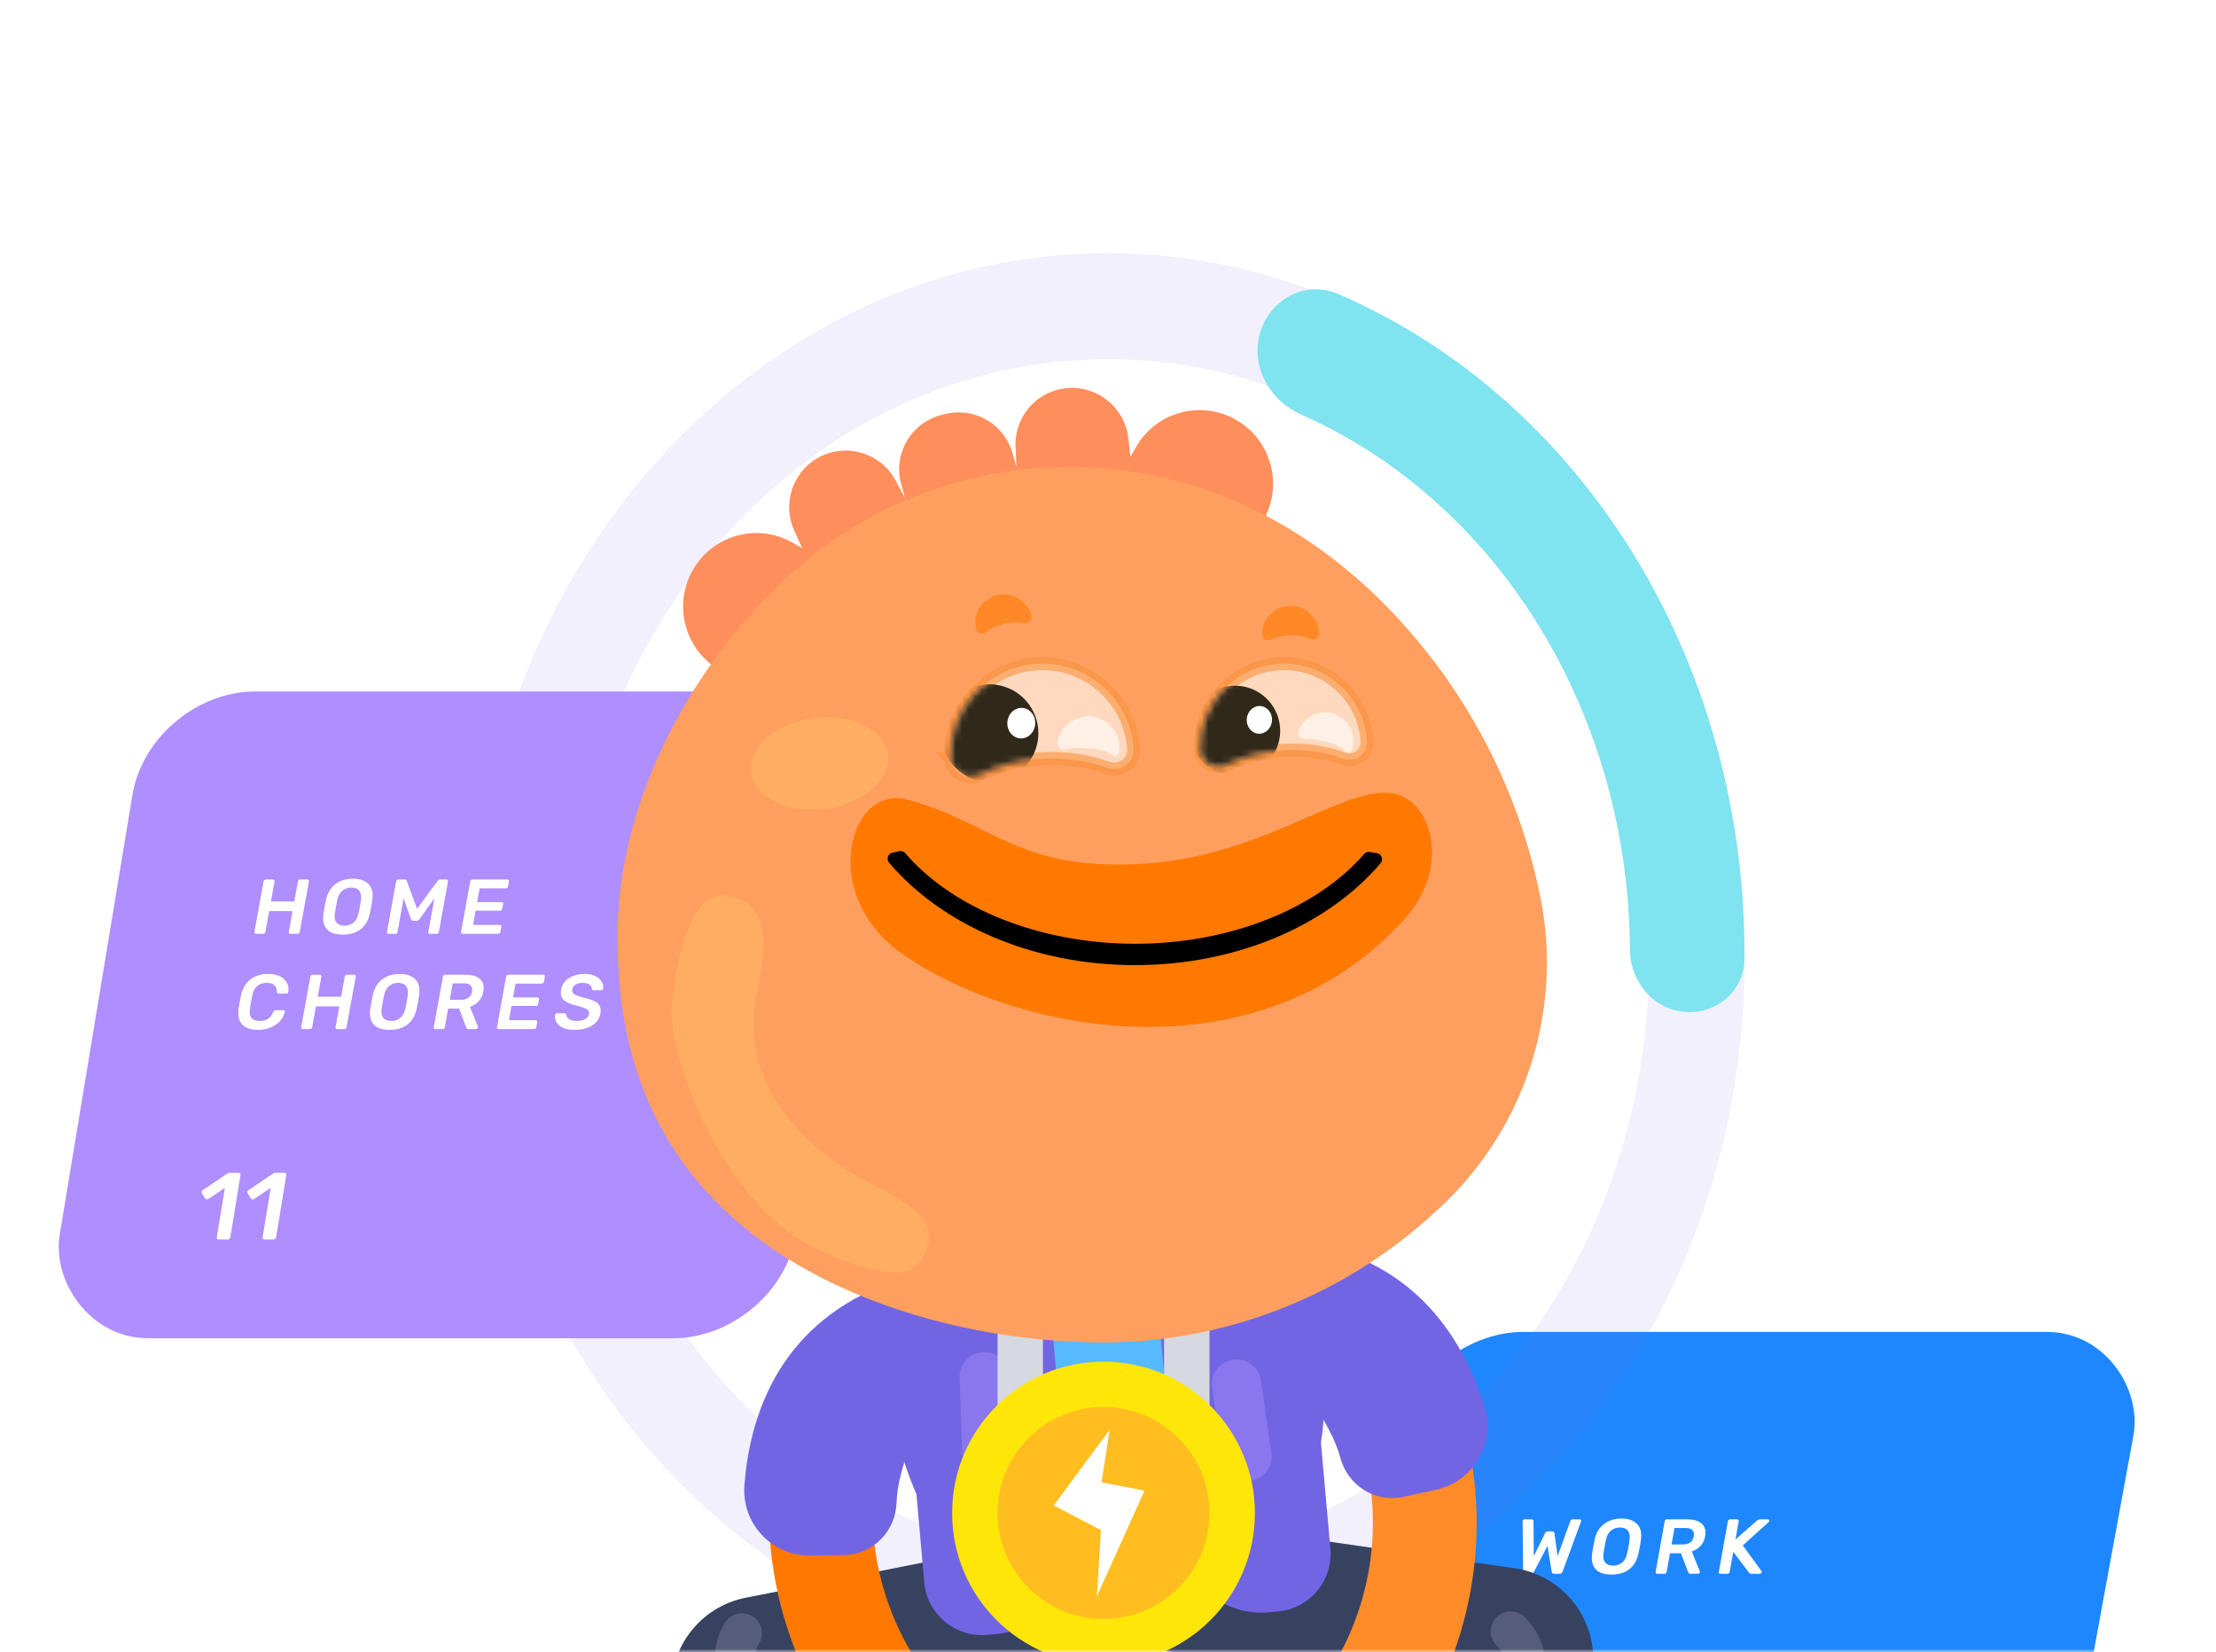 <svg xmlns="http://www.w3.org/2000/svg" width="342" height="255" fill="none"><mask id="a" width="342" height="255" x="0" y="0" maskUnits="userSpaceOnUse" style="mask-type:alpha"><path fill="#D9D9D9" d="M0 0h342v255H0z"/></mask><g mask="url(#a)"><g filter="url(#b)"><rect width="113.381" height="101.412" fill="#1F87FE" rx="16.299" transform="matrix(1 0 -.18 .981 218.811 189.293)"/><path fill="#fff" d="M235.434 226.62c-.123 0-.215-.032-.277-.096a.489.489 0 0 1-.087-.264l-.083-7.687a.12.12 0 0 0-.001-.06.656.656 0 0 0 .006-.036.295.295 0 0 1 .106-.18.33.33 0 0 1 .196-.072h1.076c.203 0 .303.08.299.24l.045 5.432 1.727-3.513a.804.804 0 0 1 .157-.192.425.425 0 0 1 .3-.108h.66c.131 0 .218.036.262.108a.379.379 0 0 1 .076.192l.487 3.501 1.982-5.42c.053-.16.182-.24.386-.24h1.075a.2.2 0 0 1 .159.072.21.21 0 0 1 .041.18l-.007.036a.184.184 0 0 1-.023.06l-2.826 7.687a.581.581 0 0 1-.182.264.498.498 0 0 1-.31.096h-.819c-.122 0-.215-.032-.276-.096a.422.422 0 0 1-.099-.204l-.654-4.006-2.084 4.006a.862.862 0 0 1-.183.204.467.467 0 0 1-.31.096h-.819Zm13.273.12c-.725 0-1.328-.116-1.808-.348a2.108 2.108 0 0 1-1.028-1.091c-.205-.496-.254-1.112-.147-1.847a43.362 43.362 0 0 1 .366-2.051c.154-.727.426-1.335.814-1.823a3.718 3.718 0 0 1 1.432-1.103 4.77 4.77 0 0 1 1.912-.372c.701 0 1.294.124 1.78.372.485.248.835.616 1.05 1.103.214.488.269 1.096.163 1.823a22.5 22.5 0 0 1-.366 2.051c-.156.735-.424 1.351-.806 1.847a3.506 3.506 0 0 1-1.43 1.091c-.563.232-1.207.348-1.932.348Zm.246-1.379c.53 0 .989-.152 1.377-.456.39-.312.659-.816.808-1.511.079-.352.145-.676.198-.972.054-.303.103-.627.149-.971.066-.464.043-.839-.068-1.127-.102-.296-.276-.508-.522-.636-.245-.136-.543-.204-.893-.204-.342 0-.66.068-.953.204-.292.128-.546.34-.762.636-.206.288-.358.663-.457 1.127a40.68 40.68 0 0 0-.347 1.943c-.1.695-.01 1.199.268 1.511.28.304.681.456 1.202.456Zm6.808 1.259a.24.24 0 0 1-.193-.084.238.238 0 0 1-.049-.204l1.393-7.807a.352.352 0 0 1 .125-.216.338.338 0 0 1 .222-.084h3.166c.986 0 1.725.224 2.215.672.491.447.66 1.099.507 1.954-.106.592-.344 1.084-.715 1.475-.364.392-.81.676-1.338.852l1.239 3.058c.016.048.02.092.013.132a.28.28 0 0 1-.118.18.282.282 0 0 1-.184.072h-1.112c-.139 0-.238-.036-.299-.108a.786.786 0 0 1-.132-.216l-1.07-2.842h-1.699l-.514 2.878a.337.337 0 0 1-.122.204.31.31 0 0 1-.223.084h-1.112Zm2.213-4.521h1.723c.497 0 .887-.108 1.171-.324.284-.224.462-.536.533-.936.072-.399.005-.711-.2-.935-.195-.232-.545-.348-1.05-.348h-1.724l-.453 2.543Zm7.54 4.521a.24.24 0 0 1-.193-.084.238.238 0 0 1-.049-.204l1.393-7.807a.355.355 0 0 1 .124-.216.34.34 0 0 1 .223-.084h1.076c.09 0 .158.028.205.084.047.056.063.128.047.216l-.501 2.806 3.279-2.89c.039-.04.1-.084.182-.132a.629.629 0 0 1 .333-.084h1.21c.065 0 .118.024.158.072a.19.19 0 0 1 .054.18.265.265 0 0 1-.075.144l-4.008 3.622 2.886 3.969c.032.048.043.1.033.156a.28.28 0 0 1-.118.18.28.28 0 0 1-.184.072h-1.259a.505.505 0 0 1-.315-.084 2.956 2.956 0 0 1-.123-.132l-2.391-3.178-.554 3.106a.341.341 0 0 1-.122.204.356.356 0 0 1-.235.084h-1.076Z"/></g><path fill="#7265E3" d="M269.237 148.18c0 60.257-43.976 109.105-98.223 109.105S72.79 208.437 72.79 148.18c0-60.258 43.977-109.106 98.224-109.106 54.247 0 98.223 48.848 98.223 109.106Zm-181.713 0c0 51.218 37.38 92.739 83.49 92.739 46.11 0 83.489-41.521 83.489-92.739 0-51.219-37.379-92.74-83.489-92.74-46.11 0-83.49 41.521-83.49 92.74Z" opacity=".1"/><g filter="url(#c)"><rect width="113.63" height="101.869" fill="#AF8EFF" rx="16.299" transform="matrix(1 0 -.162 .98 23.077 90.434)"/><path fill="#fff" d="M33.765 175.021c-.11 0-.194-.034-.253-.103a.324.324 0 0 1-.05-.25l1.248-7.614-2.561 1.72a.46.46 0 0 1-.282.074.34.34 0 0 1-.213-.162l-.5-.794a.377.377 0 0 1-.03-.279.452.452 0 0 1 .204-.235l3.776-2.543a.465.465 0 0 1 .195-.088c.061-.01.127-.015.197-.015h1.32a.293.293 0 0 1 .302.353l-1.57 9.583a.404.404 0 0 1-.147.25.409.409 0 0 1-.271.103h-1.365Zm7.067 0c-.11 0-.194-.034-.253-.103a.324.324 0 0 1-.049-.25l1.248-7.614-2.562 1.72a.46.46 0 0 1-.282.074.34.34 0 0 1-.213-.162l-.5-.794a.377.377 0 0 1-.03-.279.452.452 0 0 1 .204-.235l3.776-2.543a.465.465 0 0 1 .195-.088c.061-.01.127-.015.197-.015h1.32a.293.293 0 0 1 .302.353l-1.57 9.583a.404.404 0 0 1-.146.25.409.409 0 0 1-.272.103h-1.365Zm-1.33-47.18a.264.264 0 0 1-.194-.072c-.047-.056-.063-.128-.047-.216l1.412-7.8a.355.355 0 0 1 .125-.216.34.34 0 0 1 .223-.084h1.112c.09 0 .154.028.193.084.047.056.062.128.046.216l-.56 3.091h3.607l.56-3.091a.355.355 0 0 1 .124-.216.34.34 0 0 1 .223-.084h1.1c.09 0 .158.028.205.084.047.056.063.128.047.216l-1.412 7.8a.339.339 0 0 1-.123.204.356.356 0 0 1-.235.084h-1.1a.238.238 0 0 1-.193-.084.236.236 0 0 1-.049-.204l.582-3.211h-3.606l-.582 3.211a.339.339 0 0 1-.122.204.311.311 0 0 1-.223.084h-1.113Zm13.407.119c-.725 0-1.328-.115-1.807-.347a2.097 2.097 0 0 1-1.025-1.09c-.204-.496-.252-1.111-.143-1.846a45.312 45.312 0 0 1 .37-2.048c.157-.727.43-1.334.82-1.822.39-.487.867-.854 1.434-1.102.574-.248 1.212-.371 1.913-.371.7 0 1.294.123 1.778.371.485.248.834.615 1.048 1.102.213.488.266 1.095.159 1.822a23.277 23.277 0 0 1-.371 2.048c-.157.735-.428 1.35-.81 1.846a3.52 3.52 0 0 1-1.433 1.09c-.563.232-1.208.347-1.933.347Zm.25-1.377c.53 0 .989-.152 1.378-.456.39-.311.66-.815.81-1.509a21.233 21.233 0 0 0 .351-1.942c.069-.463.047-.838-.064-1.126-.101-.295-.275-.507-.52-.635-.245-.136-.542-.204-.893-.204-.342 0-.66.068-.953.204a1.89 1.89 0 0 0-.763.635c-.207.288-.36.663-.46 1.126a43.314 43.314 0 0 0-.352 1.942c-.101.694-.013 1.198.264 1.509.28.304.68.456 1.201.456Zm6.817 1.258c-.09 0-.158-.028-.205-.084a.237.237 0 0 1-.049-.204l1.412-7.8a.354.354 0 0 1 .125-.216.356.356 0 0 1 .235-.084h.966c.114 0 .194.032.239.096.047.056.076.1.086.132l1.579 4.313 3.164-4.313a.785.785 0 0 1 .134-.132.386.386 0 0 1 .274-.096h.953c.09 0 .158.028.205.084.047.056.063.128.047.216l-1.412 7.8a.338.338 0 0 1-.123.204.356.356 0 0 1-.235.084h-1.027c-.09 0-.158-.028-.205-.084a.263.263 0 0 1-.036-.204l.94-5.188-2.291 3.199a.938.938 0 0 1-.194.192.484.484 0 0 1-.27.072h-.5c-.115 0-.2-.024-.257-.072a.675.675 0 0 1-.112-.192l-1.132-3.199-.94 5.188a.339.339 0 0 1-.122.204.34.34 0 0 1-.223.084h-1.026Zm11.424 0a.238.238 0 0 1-.193-.084.237.237 0 0 1-.049-.204l1.412-7.8a.355.355 0 0 1 .125-.216.34.34 0 0 1 .223-.084h5.378c.09 0 .158.028.205.084.047.056.063.128.047.216l-.143.791a.337.337 0 0 1-.123.203.356.356 0 0 1-.235.084h-4.022l-.384 2.121h3.753c.09 0 .158.028.205.084.048.048.064.116.049.204l-.135.742a.354.354 0 0 1-.125.216.384.384 0 0 1-.233.072h-3.752l-.397 2.193h4.12c.089 0 .157.028.204.084.047.056.063.127.047.215l-.143.791a.339.339 0 0 1-.123.204.356.356 0 0 1-.235.084h-5.477Zm-31.574 14.822c-.758 0-1.378-.128-1.862-.383a2.164 2.164 0 0 1-.996-1.115c-.189-.487-.238-1.07-.148-1.749a48.47 48.47 0 0 1 .386-2.133c.154-.671.414-1.25.78-1.737a3.62 3.62 0 0 1 1.411-1.114c.578-.264 1.241-.396 1.99-.396.555 0 1.04.072 1.453.216.414.144.753.343 1.016.599.265.248.453.539.563.875.11.335.135.699.072 1.09a.237.237 0 0 1-.106.18.298.298 0 0 1-.197.072h-1.16c-.09 0-.16-.02-.21-.06-.048-.048-.075-.124-.081-.228-.035-.527-.194-.886-.477-1.078-.283-.192-.661-.288-1.134-.288-.546 0-1.01.152-1.39.456-.38.295-.644.786-.793 1.473a29.002 29.002 0 0 0-.364 2.013c-.1.687-.014 1.182.257 1.486.272.296.681.443 1.227.443.473 0 .886-.096 1.238-.287.354-.2.643-.559.868-1.079a.459.459 0 0 1 .163-.227.428.428 0 0 1 .231-.06h1.161a.21.21 0 0 1 .17.072c.05.048.063.108.041.179a2.918 2.918 0 0 1-.466 1.091 3.633 3.633 0 0 1-.882.886 4.392 4.392 0 0 1-1.23.588 5.197 5.197 0 0 1-1.53.215Zm6.899-.12a.268.268 0 0 1-.195-.071c-.047-.056-.062-.128-.046-.216l1.412-7.8a.354.354 0 0 1 .124-.216.34.34 0 0 1 .223-.084h1.113c.09 0 .154.028.192.084.047.056.063.128.047.216l-.56 3.091h3.606l.56-3.091a.354.354 0 0 1 .125-.216.34.34 0 0 1 .223-.084h1.1c.09 0 .158.028.205.084.047.056.062.128.046.216l-1.412 7.8a.36.36 0 0 1-.358.287h-1.1a.24.24 0 0 1-.192-.083.237.237 0 0 1-.05-.204l.582-3.211h-3.606l-.581 3.211a.338.338 0 0 1-.123.204.315.315 0 0 1-.223.083h-1.112Zm13.407.12c-.726 0-1.328-.116-1.808-.347a2.095 2.095 0 0 1-1.025-1.091c-.203-.495-.251-1.11-.142-1.845a44.2 44.2 0 0 1 .37-2.049c.157-.727.43-1.334.82-1.821a3.71 3.71 0 0 1 1.433-1.102 4.778 4.778 0 0 1 1.913-.372c.701 0 1.294.124 1.779.372.485.247.834.615 1.047 1.102.213.487.267 1.094.16 1.821a23.24 23.24 0 0 1-.371 2.049c-.158.735-.428 1.35-.811 1.845a3.507 3.507 0 0 1-1.432 1.091c-.564.231-1.208.347-1.933.347Zm.249-1.378c.53 0 .99-.151 1.378-.455.39-.312.661-.815.811-1.51a21.233 21.233 0 0 0 .351-1.941c.068-.463.047-.838-.064-1.126-.102-.296-.275-.507-.521-.635-.244-.136-.542-.204-.892-.204-.342 0-.66.068-.954.204a1.88 1.88 0 0 0-.763.635c-.206.288-.36.663-.46 1.126a42.756 42.756 0 0 0-.352 1.941c-.101.695-.013 1.198.265 1.51.28.304.68.455 1.201.455Zm6.805 1.258a.24.24 0 0 1-.193-.083.236.236 0 0 1-.048-.204l1.412-7.8a.354.354 0 0 1 .124-.216.34.34 0 0 1 .223-.084h3.166c.986 0 1.724.224 2.214.671.49.447.656 1.098.502 1.953-.107.591-.347 1.083-.72 1.474-.364.391-.81.675-1.34.851l1.233 3.055a.27.27 0 0 1 .012.132.28.28 0 0 1-.118.18.287.287 0 0 1-.184.071h-1.112c-.139 0-.238-.036-.299-.107a.774.774 0 0 1-.132-.216l-1.063-2.84h-1.699l-.52 2.876a.339.339 0 0 1-.123.204.315.315 0 0 1-.223.083h-1.112Zm2.223-4.517h1.724c.497 0 .887-.108 1.17-.323.286-.224.465-.535.537-.935.072-.399.006-.711-.198-.934-.194-.232-.544-.348-1.05-.348H69.87l-.46 2.54Zm7.53 4.517a.24.24 0 0 1-.193-.083.237.237 0 0 1-.048-.204l1.412-7.8a.354.354 0 0 1 .124-.216.34.34 0 0 1 .223-.084h5.379c.09 0 .158.028.205.084.047.056.062.128.046.216l-.143.79a.339.339 0 0 1-.123.204.356.356 0 0 1-.235.084h-4.021l-.384 2.121h3.752c.09 0 .158.028.205.084.049.048.065.116.049.203l-.135.743a.354.354 0 0 1-.124.216.384.384 0 0 1-.233.072h-3.753l-.397 2.192h4.12c.09 0 .157.028.204.084.047.056.063.128.047.216l-.143.791a.36.36 0 0 1-.358.287H76.94Zm11.787.12c-.757 0-1.374-.108-1.848-.323-.465-.224-.8-.512-1.005-.863a1.784 1.784 0 0 1-.212-1.126.297.297 0 0 1 .106-.18.298.298 0 0 1 .196-.072h1.088c.106 0 .18.024.22.072.05.04.089.092.118.156.022.152.088.303.199.455.112.144.278.264.497.36.227.095.524.143.89.143.588 0 1.04-.096 1.36-.287.329-.192.523-.452.582-.779.042-.232-.002-.415-.133-.551-.128-.144-.346-.272-.651-.384a9.78 9.78 0 0 0-1.204-.371c-.586-.144-1.068-.316-1.447-.515-.37-.208-.633-.468-.788-.779-.148-.312-.178-.707-.091-1.186a2.5 2.5 0 0 1 .602-1.234c.326-.36.744-.643 1.254-.851.519-.208 1.108-.312 1.768-.312.53 0 .985.072 1.367.216.383.136.688.32.915.551.228.224.388.467.478.731.1.256.133.507.096.755a.33.33 0 0 1-.106.18.27.27 0 0 1-.196.072h-1.137a.389.389 0 0 1-.187-.048c-.06-.032-.101-.092-.126-.18-.004-.248-.125-.459-.362-.635s-.568-.264-.991-.264c-.44 0-.81.08-1.107.24-.298.16-.477.407-.538.743-.04.223-.01.411.094.563.112.144.305.271.578.383.281.112.655.232 1.12.36.666.152 1.2.327 1.604.527.404.2.68.455.827.767.149.303.18.691.095 1.162a2.567 2.567 0 0 1-.685 1.354c-.352.367-.806.651-1.364.851-.558.199-1.183.299-1.876.299Z"/></g><path fill="#7FE3F0" d="M194.356 51.807c1.328-5.423 6.961-8.663 12.092-6.46 18.23 7.834 34.021 21.57 45.254 39.547 11.622 18.602 17.709 40.693 17.526 63.188-.04 4.953-4.453 8.595-9.38 8.092-4.795-.49-8.273-4.732-8.297-9.552-.086-18.001-5.064-35.631-14.374-50.53-9.058-14.497-21.73-25.63-36.365-32.104-4.736-2.095-7.688-7.151-6.456-12.18Z"/><g clip-path="url(#d)"><path fill="#374261" d="m186.046 290.565 53.512-22.437.889-.702c4.584-3.617 6.517-9.573 4.911-15.171a14.228 14.228 0 0 0-11.974-10.244l-66.08-9.464-2.868 20.082 46.433 6.643-36.33 20.067 9.48 11.242h2.027v-.016Z"/><path fill="#374261" d="m166.12 292.625-55.508-19.63-.936-.655c-4.786-3.352-7.016-9.199-5.722-14.89a14.242 14.242 0 0 1 11.413-10.884l65.487-13.019 3.96 19.895-46.012 9.137 28.035 11.46 9.433 18.025-10.15.546v.015Z"/><path fill="#FF7900" d="M118.735 231.584c.546-3.914 3.945-6.908 8.03-6.861 4.412.063 7.952 3.68 7.889 8.092-.062 5.489.936 10.899 2.963 16.076 4.147 10.525 12.162 18.82 22.546 23.341 10.384 4.522 21.907 4.709 32.447.562a42.076 42.076 0 0 0 19.693-15.858 8.002 8.002 0 0 1 11.086-2.214c3.664 2.448 4.646 7.407 2.214 11.086a58.06 58.06 0 0 1-27.115 21.86c-14.516 5.723-30.373 5.442-44.686-.764-14.298-6.221-25.338-17.634-31.044-32.135-2.807-7.11-4.179-14.563-4.07-22.141 0-.358.031-.686.078-1.029h-.015l-.016-.015Z"/><path fill="#7265E3" d="M136.354 198.384c-16.574 6.549-20.722 20.847-21.47 30.904-.437 5.909 4.288 10.914 10.213 10.821l5.161-.078c4.443-.063 7.967-3.664 8.108-8.093.343-11.351 14.672-31.885 20.519-40.274l-22.546 6.72h.015Z"/><path fill="#7265E3" d="M138.88 223.335c-3.851-14.641 5.988-28.503 19.443-37.608l7.017 55.757c.577 4.475-3.945 7.952-8.077 6.143-.031 0-.062-.016-.093-.047-9.278-4.1-15.499-13.674-18.29-24.261v.016Z"/><path fill="#FF8C28" d="M225.884 220.2c-1.434-3.696-5.41-5.847-9.355-4.865a8.005 8.005 0 0 0-5.863 9.667c1.31 5.333 1.559 10.837.749 16.325-1.669 11.211-7.594 21.096-16.684 27.832-9.09 6.751-20.27 9.542-31.48 7.889-8.592-1.278-16.466-5.083-22.765-10.992-3.212-3.025-8.279-2.869-11.288.359-3.025 3.212-2.869 8.279.358 11.304 8.685 8.155 19.537 13.394 31.371 15.155 15.437 2.292 30.81-1.574 43.346-10.852 12.521-9.293 20.691-22.904 22.983-38.325a58.425 58.425 0 0 0-1.029-22.499 8.896 8.896 0 0 0-.312-.983h-.015l-.016-.015Z"/><path fill="#7265E3" d="M201.217 191.852c17.619 2.635 24.901 15.624 27.894 25.26 1.762 5.659-1.715 11.6-7.5 12.847l-5.036 1.092c-4.35.951-8.591-1.762-9.729-6.065-2.916-10.993-21.502-27.739-29.095-34.584l23.482 1.45h-.016Z"/><path fill="#2A10AC" d="m174.103 251.398-.032-.328-.654.406c.218-.031.467-.047.686-.078Z"/><path fill="#57BAFF" d="m182.055 233.922-5.099-49.412a65.77 65.77 0 0 0-10.088-3.009 63.293 63.293 0 0 0-9.932-1.372l5.629 54.354.218 2.042 9.62-1.309 9.652-1.294Z"/><path fill="#1E1E1E" d="m192.922 236.663-.561-4.132-10.275 1.388.421 4.147 10.415-1.403Z"/><path fill="#E4DFFF" d="m172.419 235.23-9.652 1.295.437 4.147 9.636-1.294-.328-3.181-.093-.967Zm9.651-1.308-9.652 1.294.421 4.148 9.652-1.295-.421-4.147Z"/><path fill="#7265E3" d="M204.398 216.721c.437-15.124-12.286-26.413-27.442-32.229l5.769 55.898c.468 4.49 5.644 6.845 9.262 4.147a.331.331 0 0 1 .078-.062c8.108-6.097 12.006-16.824 12.333-27.77v.016Z"/><path fill="#9B9DB8" d="M115.508 265.324c-5.099-3.087-6.721-9.73-3.649-14.813a3.092 3.092 0 0 1 4.241-1.044c1.466.873 1.918 2.775 1.045 4.241a4.605 4.605 0 0 0 1.575 6.346 3.092 3.092 0 0 1 1.044 4.241c-.873 1.465-2.775 1.918-4.241 1.044l-.015-.015Zm119.825-15.701c4.241 4.179 4.303 11.024.14 15.265a3.097 3.097 0 0 1-4.366.047c-1.216-1.185-1.231-3.15-.046-4.366 1.793-1.809 1.761-4.756-.063-6.549a3.097 3.097 0 0 1-.047-4.366c1.185-1.216 3.15-1.231 4.366-.046l.016.015Z" opacity=".3"/><path fill="#7265E3" d="m140.615 201.94 19.6-1.746a1.743 1.743 0 0 1 1.894 1.585l3.253 36.512c.629 7.067-4.591 13.308-11.658 13.937l-1.366.122c-4.908.437-9.255-3.199-9.692-8.106l-3.599-40.411a1.743 1.743 0 0 1 1.584-1.894l-.016.001Zm56.584 46.803-1.366.122c-7.067.629-13.308-4.591-13.938-11.657l-3.252-36.513a1.743 1.743 0 0 1 1.585-1.894l19.599-1.746a1.744 1.744 0 0 1 1.895 1.585l3.599 40.41c.437 4.908-3.199 9.255-8.106 9.692l-.016.001Z"/><path fill="#AF8FFF" d="M154.02 227.137a3.841 3.841 0 0 0 2.058-3.851l-.358-11.211a3.81 3.81 0 0 0-4.241-3.337 3.832 3.832 0 0 0-3.353 4.241l.359 11.211a3.831 3.831 0 0 0 4.241 3.352 3.831 3.831 0 0 0 1.279-.389l.015-.016Zm37.312 1.295a3.825 3.825 0 0 1-2.697-3.445l-1.606-11.102a3.798 3.798 0 0 1 3.602-4.023 3.8 3.8 0 0 1 4.022 3.602l1.606 11.102a3.797 3.797 0 0 1-3.601 4.022 3.794 3.794 0 0 1-1.341-.156h.015Z" opacity=".4"/><path fill="#000" fill-rule="evenodd" stroke="#000" stroke-linecap="round" stroke-linejoin="round" stroke-width="1.913" d="M137.664 125.398c7.5 8.794 21.361 14.408 36.423 14.408 15.062 0 28.752-5.598 36.283-14.267.639.109.561.062 1.107.187-7.937 9.308-21.72 15.483-37.406 15.483-15.685 0-29.547-6.221-37.467-15.577.561-.14.483-.062 1.044-.234h.016Z" clip-rule="evenodd"/><path fill="#D6D9E0" d="M153.954 197.341c0-.65.527-1.177 1.177-1.177h5.832v28.035h-7.009v-26.858Zm25.699-1.177h5.832c.65 0 1.177.527 1.177 1.177v26.858h-7.009v-28.035Z"/><path fill="#FFE609" fill-rule="evenodd" d="M170.308 256.905c12.903 0 23.363-10.46 23.363-23.363 0-12.902-10.46-23.362-23.363-23.362-12.903 0-23.363 10.46-23.363 23.362 0 12.903 10.46 23.363 23.363 23.363Z" clip-rule="evenodd"/><path fill="#FFBD20" fill-rule="evenodd" d="M170.308 249.899c9.032 0 16.354-7.322 16.354-16.354s-7.322-16.354-16.354-16.354-16.354 7.322-16.354 16.354 7.322 16.354 16.354 16.354Z" clip-rule="evenodd"/><path fill="#fff" d="m171.258 220.695-8.626 11.665 7.278 3.828-.629 10.206 7.368-16.312-6.649-1.276 1.258-8.111Z"/><g clip-path="url(#e)"><path fill="#FF8E5D" d="m193.798 82.368-50.406 5.672-3.735-13.45c-1.27-4.603 1.41-9.344 5.997-10.615 4.587-1.27 9.344 1.41 10.614 6.012l.605 2.154-.14-3.145a8.716 8.716 0 0 1 7.593-9.05c4.85-.62 9.266 2.867 9.809 7.717l.325 2.882.837-1.487c3.068-5.455 9.979-7.36 15.418-4.277 5.454 3.068 7.36 9.994 4.292 15.464l-1.193 2.108v.03l-.016-.015Z"/><path fill="#FF8E5D" d="m113.3 104.695 46.13-21.105L156.207 72l-.512-1.86c-1.27-4.602-6.028-7.283-10.614-6.012-4.587 1.27-7.268 6.028-5.997 10.614l.604 2.154-1.487-2.758a8.735 8.735 0 0 0-11.172-3.858c-4.478 1.968-6.462 7.22-4.432 11.668l1.209 2.65-1.488-.837c-5.439-3.1-12.35-1.178-15.418 4.276-3.083 5.44-1.177 12.366 4.292 15.465l2.108 1.193h.031-.031Z"/><path fill="#FF9F5F" fill-rule="evenodd" d="M164.961 72.063c18.331-.031 34.462 7.515 47.292 19.803a89.287 89.287 0 0 1 25.645 47.493c3.208 17.68-3.006 35.763-16.409 47.71a75.446 75.446 0 0 1-50.36 20.144c-19.091.124-39.498-5.284-53.521-15.619-14.287-10.382-22.19-25.676-22.283-45.928-.434-20.082 9.902-39.994 22.794-53.242a63.82 63.82 0 0 1 46.827-20.346l.015-.015Z" clip-rule="evenodd"/><path fill="#FF7900" fill-rule="evenodd" d="M216.189 122.824c-7.097-2.991-20.144 9.281-39.591 10.49-19.446 1.224-23.32-6.291-36.491-9.886-9.143-2.495-14.008 14.984-.434 24.111 18.439 12.427 55.148 18.734 77.151-5.749 6.524-7.236 4.711-16.72-.635-18.982h-.016l.016.016Z" clip-rule="evenodd"/><path fill="#000" fill-rule="evenodd" stroke="#000" stroke-linecap="round" stroke-linejoin="round" stroke-width="1.901" d="M138.991 132.309c7.453 8.739 21.229 14.317 36.197 14.317 14.969 0 28.574-5.563 36.058-14.178.635.109.558.062 1.1.186-7.887 9.251-21.585 15.387-37.173 15.387-15.588 0-29.364-6.183-37.235-15.48.557-.139.48-.062 1.038-.232h.015Z" clip-rule="evenodd"/><path fill="#fff" stroke="#F9913D" stroke-miterlimit="10" stroke-width="2" d="M146.723 117.03v-.248c-.108-7.236 5.501-13.558 12.706-14.271 7.934-.806 14.923 5.098 15.527 13.001v.046c.155 2.154-2.046 3.704-4.075 2.96-3.1-1.131-6.71-1.658-10.522-1.379-3.393.248-6.523 1.115-9.22 2.433-1.967.96-4.338-.357-4.4-2.542h-.016Z" opacity=".6"/><mask id="f" width="29" height="18" x="146" y="102" maskUnits="userSpaceOnUse" style="mask-type:luminance"><path fill="#fff" d="M146.723 117.03v-.248c-.108-7.236 5.501-13.558 12.706-14.271 7.934-.806 14.923 5.098 15.527 13.001v.046c.155 2.154-2.046 3.704-4.075 2.96-3.1-1.131-6.71-1.658-10.522-1.379-3.393.248-6.523 1.115-9.22 2.433-1.967.96-4.338-.357-4.4-2.542h-.016Z"/></mask><g mask="url(#f)"><path fill="#30291A" stroke="#30291A" stroke-miterlimit="10" stroke-width="1.901" d="M152.698 119.78a6.6 6.6 0 1 0 0-13.202 6.602 6.602 0 0 0 0 13.202Z"/></g><path fill="#fff" d="M168.54 110.599c2.699.337 4.582 2.85 4.168 5.528l-.007.013c-.044.326-.268.559-.512.695a6.338 6.338 0 0 0-1.338-.754c-1-.425-2.032-.552-3.051-.5-.028-.014-.041-.021-.076-.021-1.149-.17-2.265-.132-3.258.108-.729.166-1.423-.45-1.271-1.19.014-.028.014-.062.022-.076.521-2.414 2.872-4.083 5.33-3.782l-.007-.021Z" opacity=".6"/><path fill="#fff" d="M159.764 111.782c.098-1.297-.785-2.421-1.971-2.51-1.187-.089-2.227.891-2.324 2.188-.098 1.297.785 2.421 1.971 2.51 1.187.089 2.227-.891 2.324-2.188Z"/><path fill="#fff" stroke="#F9913D" stroke-miterlimit="10" stroke-width="2" d="M185.276 115.729v-.233c-.109-6.585 5.02-12.349 11.575-13 7.236-.729 13.605 4.648 14.131 11.854v.046c.14 1.968-1.859 3.378-3.718 2.696-2.821-1.038-6.121-1.503-9.577-1.255-3.083.233-5.95 1.023-8.398 2.216-1.798.868-3.951-.325-4.013-2.324Z" opacity=".6"/><mask id="g" width="26" height="17" x="185" y="102" maskUnits="userSpaceOnUse" style="mask-type:luminance"><path fill="#fff" d="M185.276 115.729v-.233c-.109-6.585 5.02-12.349 11.575-13 7.236-.729 13.605 4.648 14.131 11.854v.046c.14 1.968-1.859 3.378-3.718 2.696-2.821-1.038-6.121-1.503-9.577-1.255-3.083.233-5.95 1.023-8.398 2.216-1.798.868-3.951-.325-4.013-2.324Z"/></mask><g mask="url(#g)"><path fill="#30291A" stroke="#30291A" stroke-miterlimit="10" stroke-width="1.901" d="M190.608 118.821a6.012 6.012 0 1 0 0-12.024 6.012 6.012 0 0 0 0 12.024Z"/></g><path fill="#fff" d="M205.742 110.155a4.387 4.387 0 0 1 2.902 5.591c-.092.279-.321.456-.562.546a7.037 7.037 0 0 0-1.081-.884 6.267 6.267 0 0 0-2.658-.921c-.024-.018-.037-.028-.071-.034-1.011-.329-2.015-.461-2.948-.403-.682.033-1.197-.623-.957-1.256a.135.135 0 0 0 .034-.071c.826-2.091 3.207-3.233 5.362-2.571l-.021.003Z" opacity=".6"/><path fill="#fff" d="M196.31 111.261c.089-1.177-.712-2.197-1.787-2.278-1.075-.081-2.018.809-2.107 1.986-.088 1.178.712 2.198 1.787 2.279 1.076.08 2.019-.809 2.107-1.987Z"/><path fill="#FF7900" d="M159.166 95.058s0-.047-.015-.078c-.589-2.17-2.82-3.564-5.036-3.16a4.39 4.39 0 0 0-3.502 5.237c.139.65.93.93 1.472.526a7.91 7.91 0 0 1 3.022-1.332 7.987 7.987 0 0 1 2.959-.078c.667.109 1.271-.48 1.1-1.146v.03Zm44.394 2.666v-.078c-.139-2.246-2.03-4.075-4.276-4.137a4.403 4.403 0 0 0-4.51 4.4c0 .667.729 1.101 1.333.822.93-.418 2.045-.666 3.239-.666a7.99 7.99 0 0 1 2.913.542c.635.248 1.332-.217 1.301-.898v.015Z" opacity=".6"/><path fill="#FFCE6B" d="M137.039 116.501c.48 3.858-3.843 7.608-9.669 8.352-5.827.728-10.956-1.782-11.452-5.656-.495-3.858 3.843-7.608 9.67-8.352 5.826-.759 10.955 1.782 11.451 5.656Z" opacity=".3"/><path fill="#FFAD63" fill-rule="evenodd" d="M112.447 138.336c1.612.619 7.702.232 4.355 15.201-3.44 15.34 10.537 25.613 17.06 28.883 6.772 3.393 10.429 5.919 9.297 9.886-1.131 3.967-4.013 6.787-17.773.109-13.775-6.679-22.422-29.488-21.693-37.189 1.611-17.154 7.158-17.541 8.785-16.906h-.031v.016Z" clip-rule="evenodd"/></g></g></g><defs><clipPath id="d"><path fill="#fff" d="M93.726 52.508H245.92v241.007H93.726z"/></clipPath><clipPath id="e"><path fill="#fff" d="M95.325 59.867h143.41v147.346H95.325z"/></clipPath><filter id="b" width="187.403" height="210.913" x="172.683" y="175.032" color-interpolation-filters="sRGB" filterUnits="userSpaceOnUse"><feFlood flood-opacity="0" result="BackgroundImageFix"/><feColorMatrix in="SourceAlpha" result="hardAlpha" values="0 0 0 0 0 0 0 0 0 0 0 0 0 0 0 0 0 0 127 0"/><feOffset dy="16.299"/><feGaussianBlur stdDeviation="15.28"/><feComposite in2="hardAlpha" operator="out"/><feColorMatrix values="0 0 0 0 0.251 0 0 0 0 0.459 0 0 0 0 0.804 0 0 0 0.15 0"/><feBlend in2="BackgroundImageFix" result="effect1_dropShadow_4376_26381"/><feBlend in="SourceGraphic" in2="effect1_dropShadow_4376_26381" result="shape"/></filter><filter id="c" width="186.398" height="160.96" x="-21.556" y="76.172" color-interpolation-filters="sRGB" filterUnits="userSpaceOnUse"><feFlood flood-opacity="0" result="BackgroundImageFix"/><feColorMatrix in="SourceAlpha" result="hardAlpha" values="0 0 0 0 0 0 0 0 0 0 0 0 0 0 0 0 0 0 127 0"/><feOffset dy="16.299"/><feGaussianBlur stdDeviation="15.28"/><feComposite in2="hardAlpha" operator="out"/><feColorMatrix values="0 0 0 0 0.251 0 0 0 0 0.459 0 0 0 0 0.804 0 0 0 0.15 0"/><feBlend in2="BackgroundImageFix" result="effect1_dropShadow_4376_26381"/><feBlend in="SourceGraphic" in2="effect1_dropShadow_4376_26381" result="shape"/></filter></defs></svg>